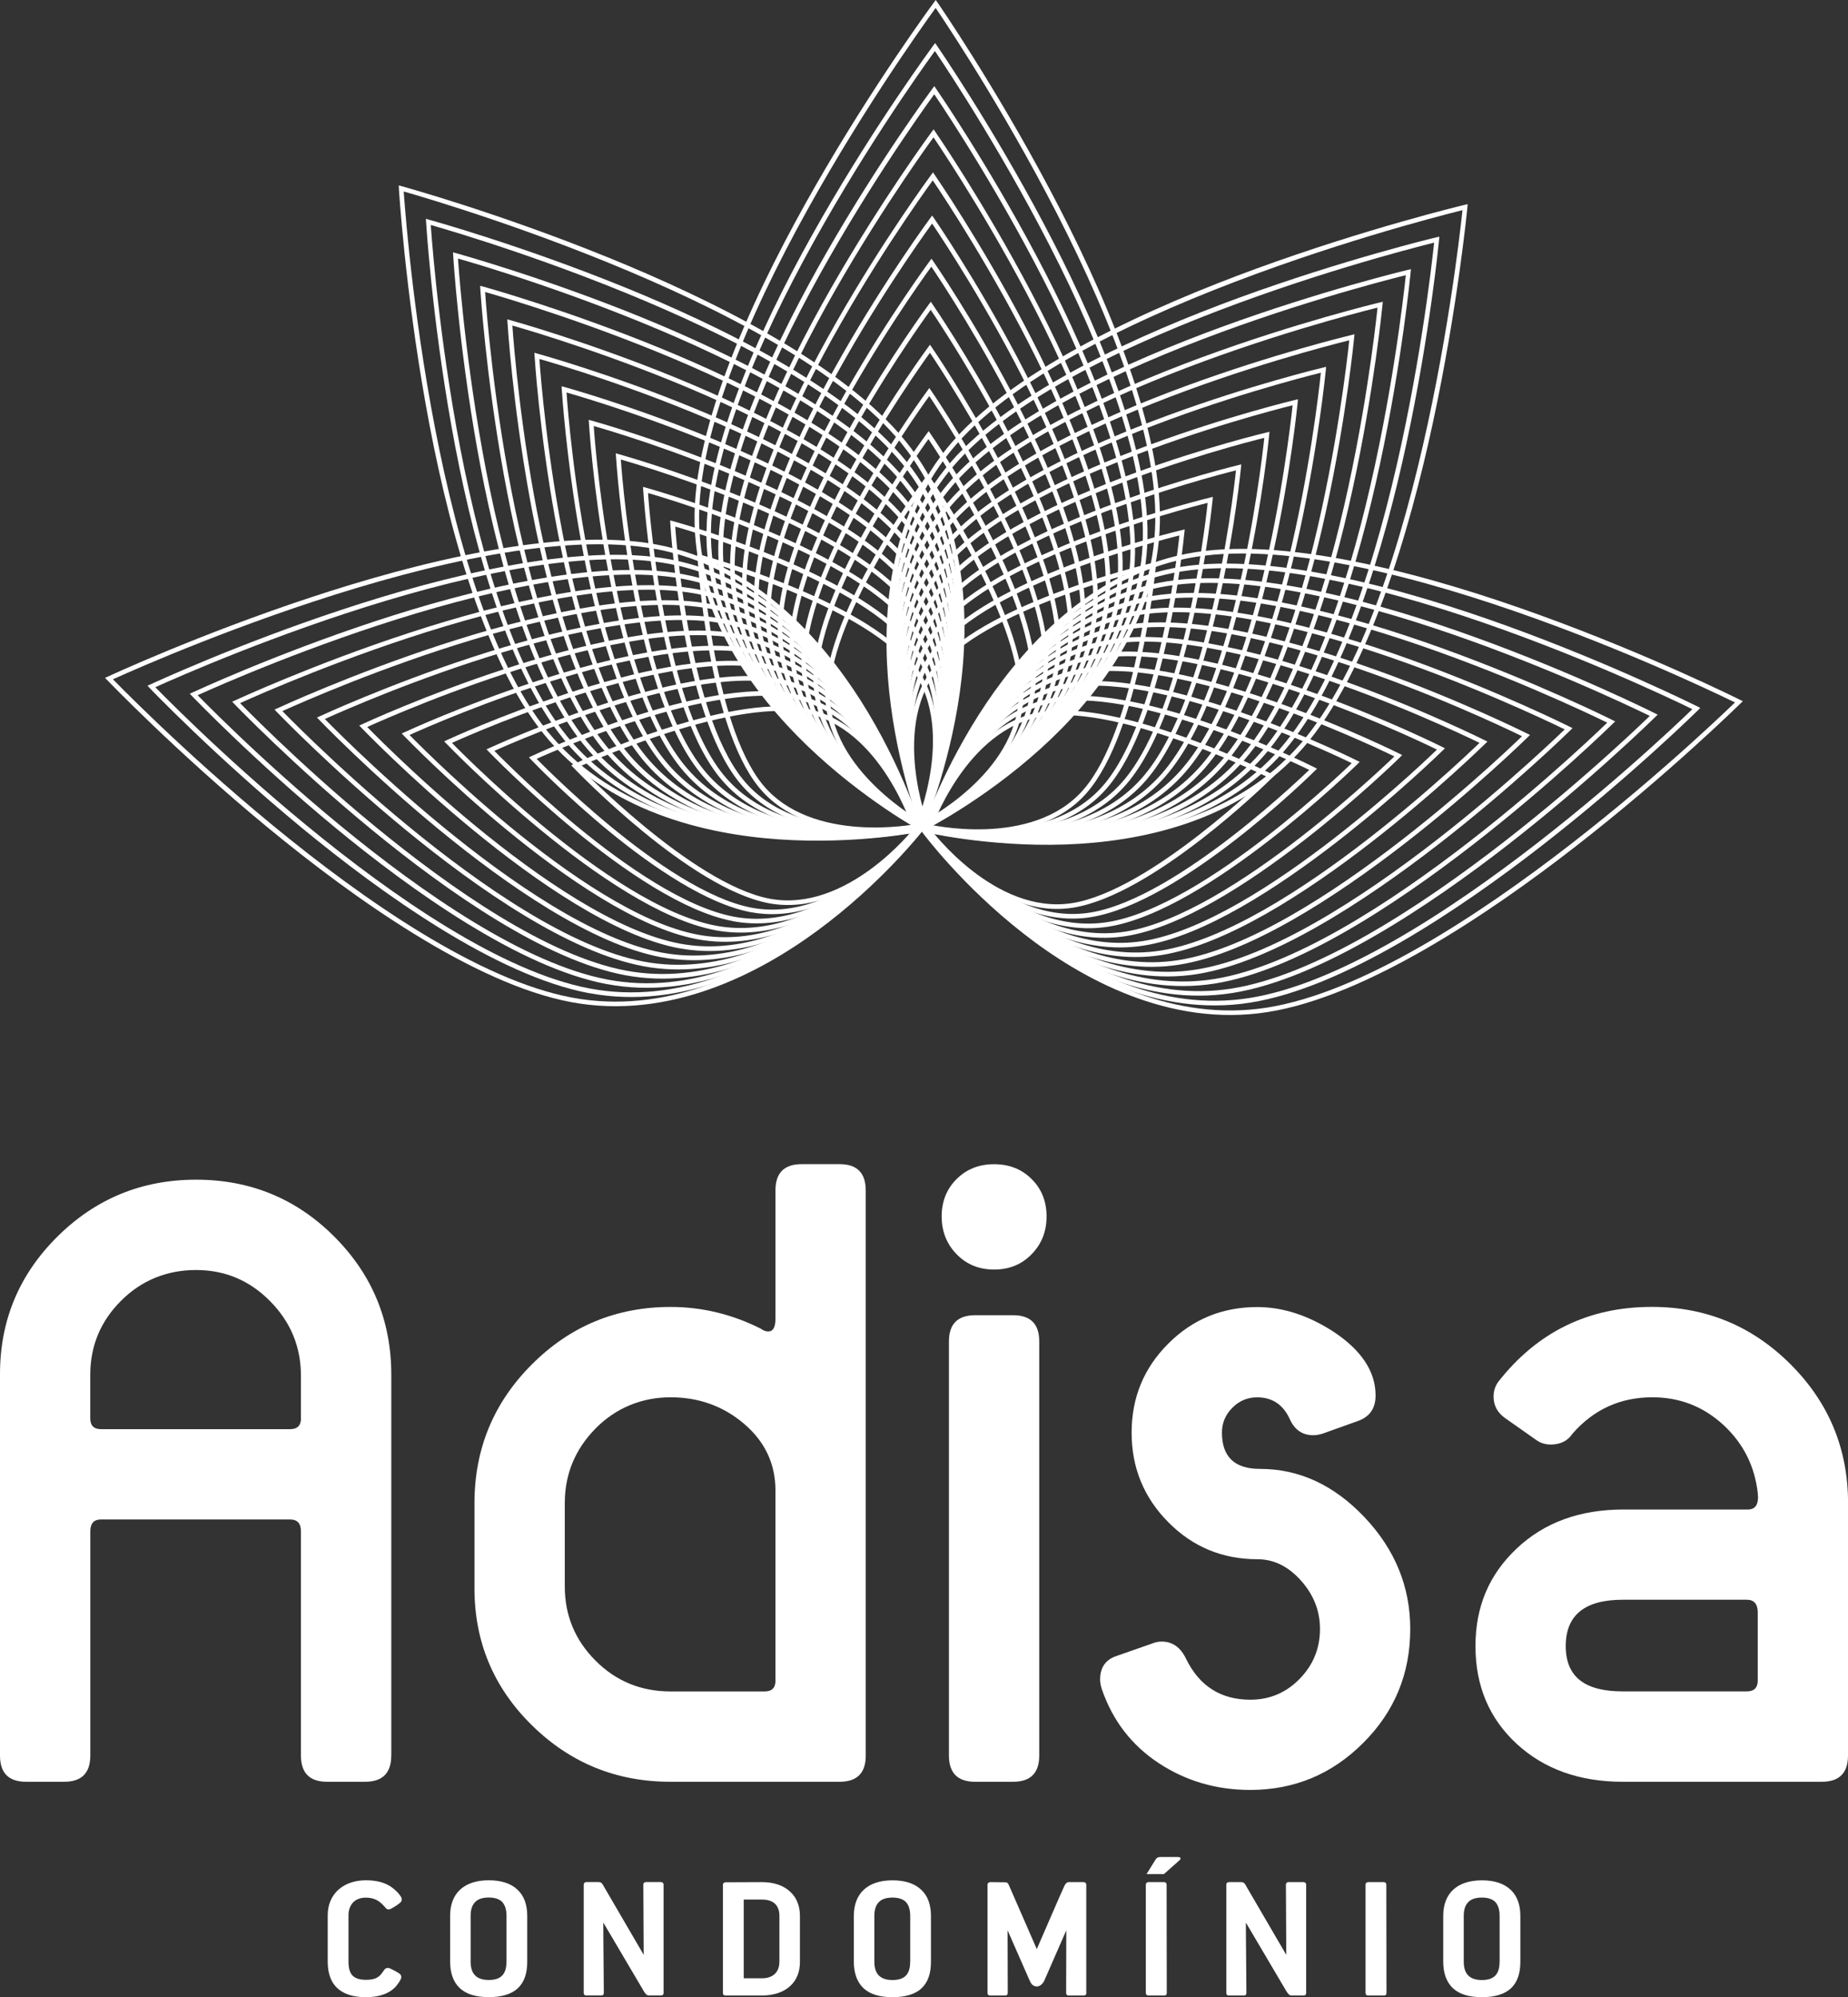 <svg xmlns="http://www.w3.org/2000/svg" id="Layer_2" viewBox="0 0 351.32 379.61"><rect x="0" y="0" width="351.32" height="379.61" fill="#333333" stroke="none"/><defs><style>.cls-1,.cls-2{fill:#fff;}.cls-2{fill-rule:evenodd;}</style></defs><g id="Layer_1-2"><g><path class="cls-1" d="M74.38,333.67c0,3.33-1.66,4.99-4.98,4.99h-7.21c-3.32,0-4.98-1.66-4.98-4.99v-42.63c0-1.49-.69-2.24-2.07-2.24H19.22c-1.38,0-2.05,.75-2.05,2.24v42.63c0,3.33-1.66,4.99-4.98,4.99H4.97c-3.32,0-4.97-1.66-4.97-4.99v-72.5c0-10.2,3.63-18.9,10.9-26.12,7.28-7.22,16.07-10.83,26.38-10.83s19.07,3.61,26.28,10.83c7.21,7.22,10.83,15.98,10.83,26.29v72.33Zm-17.17-64.09v-8.08c0-5.5-1.95-10.23-5.85-14.18-3.9-3.95-8.59-5.93-14.09-5.93s-10.38,1.95-14.26,5.85c-3.91,3.9-5.85,8.59-5.85,14.09v8.25c0,1.37,.68,2.06,2.05,2.06H55.15c1.37,0,2.07-.69,2.07-2.06Z"></path><path class="cls-1" d="M164.59,333.67c0,3.32-1.66,4.99-4.98,4.99h-32.13c-10.3,0-19.09-3.58-26.37-10.75-7.28-7.16-10.91-15.84-10.91-26.03v-16.16c0-10.32,3.63-19.11,10.91-26.39,7.27-7.28,16.07-10.92,26.38-10.92,5.95,0,11.69,1.38,17.18,4.15,.46,.35,.92,.51,1.38,.51,.91,0,1.37-.8,1.37-2.41v-24.41c0-3.31,1.66-4.98,4.97-4.98h7.22c3.32,0,4.97,1.66,4.97,4.98v107.42Zm-17.17-14.24v-36.13c0-5.05-1.98-9.27-5.93-12.65-3.96-3.38-8.62-5.07-14.01-5.07s-10.37,1.98-14.26,5.93c-3.89,3.96-5.85,8.69-5.85,14.19v15.83c0,5.51,1.96,10.22,5.85,14.11,3.89,3.9,8.65,5.85,14.26,5.85h17.89c1.37,0,2.06-.69,2.06-2.07Z"></path><path class="cls-1" d="M198.96,231.2c0,2.86-.94,5.25-2.84,7.19-1.88,1.94-4.26,2.91-7.13,2.91s-5.24-.97-7.13-2.91c-1.89-1.94-2.84-4.34-2.84-7.19s.95-5.22,2.84-7.1c1.89-1.88,4.26-2.82,7.13-2.82s5.25,.94,7.13,2.82c1.9,1.88,2.84,4.25,2.84,7.1m-1.39,102.47c0,3.33-1.66,4.99-4.97,4.99h-7.22c-3.31,0-4.98-1.66-4.98-4.99v-78.71c0-3.32,1.67-4.98,4.98-4.98h7.22c3.31,0,4.97,1.66,4.97,4.98v78.71Z"></path><path class="cls-1" d="M268.1,309.61c0,8.49-2.97,15.71-8.94,21.66-5.95,5.96-13.12,8.94-21.48,8.94-6.42,0-12.21-1.69-17.36-5.07-5.16-3.39-8.77-8.06-10.83-14.02-.23-.69-.35-1.32-.35-1.89,0-2.29,1.03-3.78,3.09-4.47l6.89-2.41c.57-.23,1.14-.34,1.72-.34,2.06,0,3.61,1.1,4.64,3.28,2.53,5.18,6.61,7.77,12.22,7.77,3.67,0,6.79-1.32,9.37-3.96,2.58-2.64,3.87-5.8,3.87-9.48,0-3.44-1.2-6.51-3.62-9.21-2.42-2.7-5.17-4.05-8.26-4.05-6.66,0-12.32-2.35-16.96-7.04-4.65-4.69-6.97-10.37-6.97-17.01s2.31-12.28,6.96-16.92c4.63-4.64,10.27-6.96,16.92-6.96,4.8,0,9.61,1.54,14.43,4.64,5.38,3.54,8.07,7.6,8.07,12.17,0,2.4-1.09,4.01-3.26,4.81l-6.7,2.4c-.68,.23-1.32,.34-1.89,.34-2.06,0-3.56-1.03-4.47-3.08-1.26-2.74-3.32-4.12-6.19-4.12-1.84,0-3.41,.66-4.72,1.98-1.32,1.32-1.98,2.9-1.98,4.73,0,4.59,2.41,6.89,7.23,6.89,7.46,0,14.08,3.07,19.89,9.2,5.79,6.13,8.68,13.2,8.68,21.23"></path><path class="cls-1" d="M351.32,333.67c0,3.32-1.66,4.99-4.99,4.99h-37.81c-8.25,0-14.98-2.41-20.2-7.22-5.21-4.82-7.82-11-7.82-18.56s2.62-13.65,7.86-18.58c5.23-4.93,11.99-7.39,20.27-7.39h23.64c1.5,0,2.12-1.03,1.9-3.1-.58-5.16-2.76-9.49-6.56-12.99-3.79-3.49-8.29-5.24-13.47-5.24-6.1,0-11.16,2.3-15.19,6.91-.92,1.38-2.3,2.07-4.14,2.07-1.04,0-1.96-.28-2.76-.86l-5.87-4.13c-1.5-1.04-2.24-2.42-2.24-4.13,0-1.04,.29-1.95,.86-2.76,7.44-9.52,17.18-14.28,29.22-14.28,10.32,0,19.11,3.64,26.39,10.92,7.28,7.28,10.92,16.07,10.92,26.39v47.96Zm-17.16-14.25v-12.94c0-1.61-.7-2.42-2.07-2.42h-23.59c-7.22,0-10.84,2.93-10.84,8.8s3.62,8.62,10.84,8.62h23.59c1.37,0,2.07-.69,2.07-2.07Z"></path><path class="cls-1" d="M240.89,191.51c-35.4,5.6-64.54-33.45-64.83-33.85l.03,.06,.03,.34c.16-.47,15.82-46.61,51.21-52.22,35.53-5.62,102.39,27.61,103.06,27.95l-.11-.71c-.54,.53-53.87,52.8-89.4,58.43m89.9-58.5c-.17-.09-17.07-8.52-38.19-16.16-19.5-7.06-46.68-14.84-65.42-11.88-18.79,2.98-31.9,17.2-39.6,28.59-8.31,12.32-12.24,24.1-12.29,24.22l-.07,.22,.12,.18c.08,.11,7.47,10.09,19.2,19.23,10.82,8.47,27.69,17.93,46.48,14.95,18.73-2.96,42.18-18.76,58.55-31.5,17.72-13.77,31.18-27.03,31.32-27.15l.44-.43-.54-.28Z"></path><path class="cls-1" d="M322.18,134.36h0c-.51,.49-51.01,50.01-84.65,55.33-33.53,5.32-61.12-31.67-61.4-32.04l.06,.4c.15-.44,14.97-44.14,48.49-49.45,33.65-5.33,96.98,26.15,97.62,26.47l-.12-.71Zm-97.64-26.63c-17.81,2.82-30.25,16.29-37.53,27.09-7.88,11.68-11.61,22.85-11.65,22.96l-.08,.21,.14,.19c.08,.09,7.07,9.56,18.18,18.22,10.27,8.02,26.25,16.99,44.07,14.17,17.74-2.81,39.95-17.79,55.46-29.85,16.79-13.05,29.54-25.6,29.68-25.73l.43-.44-.55-.28c-.16-.07-16.18-8.07-36.17-15.3-18.48-6.68-44.22-14.05-61.97-11.24Z"></path><path class="cls-1" d="M314.09,135.64h0c-.48,.47-48.16,47.22-79.93,52.25-31.64,5.01-57.7-29.9-57.96-30.25l.06,.4c.14-.42,14.13-41.67,45.77-46.68,31.77-5.03,91.57,24.69,92.17,24.99h.03l.02,.02-.16-.72Zm-92.2-25.15c-16.83,2.66-28.57,15.38-35.45,25.59-7.45,11.02-10.98,21.57-11.01,21.67l-.08,.22,.14,.17c.07,.09,6.69,9.03,17.17,17.22,9.7,7.58,24.8,16.05,41.62,13.38,16.77-2.65,37.76-16.8,52.4-28.18,15.85-12.33,27.9-24.18,28.02-24.3l.44-.43-.55-.27c-.15-.08-15.28-7.64-34.17-14.45-17.44-6.31-41.78-13.28-58.53-10.62Z"></path><path class="cls-1" d="M306,136.92h0c-.45,.44-45.31,44.43-75.21,49.17-29.75,4.72-54.27-28.13-54.51-28.46l.06,.4c.13-.39,13.29-39.19,43.05-43.91,29.89-4.74,86.15,23.23,86.73,23.51l-.13-.71Zm-86.74-23.68c-15.85,2.51-26.9,14.48-33.39,24.1-7,10.38-10.32,20.3-10.36,20.4l-.06,.22,.12,.18c.07,.09,6.29,8.5,16.17,16.2,9.13,7.13,23.35,15.12,39.2,12.6,30.16-4.77,75.23-48.96,75.68-49.4l.44-.42-.56-.28c-.56-.29-57.09-28.37-87.24-23.6Z"></path><path class="cls-1" d="M297.91,138.21h0c-.43,.41-42.48,41.64-70.49,46.07-27.88,4.42-50.84-26.35-51.08-26.67l.06,.4c.13-.37,12.47-36.73,40.33-41.15,28.02-4.43,80.75,21.78,81.28,22.04l-.1-.69Zm-81.31-22.21c-14.86,2.36-25.22,13.6-31.31,22.6-6.58,9.74-9.7,19.05-9.72,19.13l-.07,.22,.14,.18c.06,.08,5.89,7.98,15.15,15.21,8.56,6.69,21.9,14.16,36.76,11.81,28.27-4.48,70.54-45.9,70.97-46.33l.43-.42-.53-.27c-.54-.27-53.53-26.61-81.81-22.13Z"></path><path class="cls-1" d="M289.81,139.49h0c-.4,.4-39.63,38.85-65.77,43-25.99,4.11-47.41-24.59-47.63-24.87l.07,.4c.12-.34,11.62-34.26,37.62-38.37,26.13-4.14,75.33,20.31,75.82,20.56l-.11-.71Zm-75.85-20.72c-13.88,2.2-23.57,12.68-29.24,21.1-6.13,9.08-9.05,17.78-9.07,17.86l-.07,.22,.14,.19c.05,.07,5.51,7.43,14.14,14.18,8,6.26,20.45,13.23,34.34,11.03,26.39-4.18,65.83-42.83,66.23-43.23l.44-.43-.55-.27c-.49-.25-49.95-24.83-76.35-20.65Z"></path><path class="cls-1" d="M281.71,140.77h0c-.37,.36-36.79,36.06-61.03,39.9-24.11,3.82-43.99-22.81-44.18-23.07l.05,.39c.11-.31,10.78-31.79,34.91-35.6,24.24-3.85,69.91,18.86,70.37,19.08l-.11-.7Zm-70.4-19.25c-12.9,2.05-21.89,11.79-27.17,19.6-5.69,8.45-8.39,16.52-8.43,16.59l-.06,.21,.12,.18c.06,.06,5.12,6.91,13.16,13.17,7.42,5.8,18.99,12.29,31.9,10.25,24.52-3.89,61.14-39.78,61.5-40.14l.44-.43-.55-.27c-.46-.24-46.38-23.05-70.9-19.17Z"></path><path class="cls-1" d="M273.62,142.05h0c-.33,.33-33.94,33.27-56.3,36.81-22.24,3.53-40.57-21.04-40.76-21.29l.06,.4c.1-.29,9.95-29.31,32.19-32.84,22.36-3.55,64.5,17.4,64.93,17.62l-.12-.71Zm-64.95-17.79c-11.91,1.9-20.21,10.9-25.09,18.12-5.25,7.79-7.74,15.25-7.77,15.32l-.08,.21,.14,.18c.04,.07,4.72,6.38,12.13,12.17,6.87,5.36,17.54,11.35,29.47,9.46,22.63-3.59,56.44-36.73,56.78-37.06l.44-.43-.54-.28c-.43-.22-42.83-21.28-65.47-17.7Z"></path><path class="cls-1" d="M265.53,143.34h0c-.32,.3-31.11,30.48-51.59,33.73-20.37,3.21-37.15-19.27-37.31-19.5l.06,.4c.1-.27,9.11-26.84,29.46-30.07,20.49-3.24,59.09,15.95,59.49,16.14l-.11-.69Zm-59.51-16.31c-20.89,3.31-30.06,30.39-30.16,30.66l-.07,.21,.13,.19c.17,.23,17.27,23.13,38.15,19.83,20.77-3.28,51.76-33.66,52.07-33.97l.42-.44-.54-.27c-.38-.19-39.24-19.51-60.01-16.22Z"></path><path class="cls-1" d="M257.43,144.62h0c-.28,.28-28.26,27.7-46.86,30.64-18.48,2.93-33.71-17.49-33.87-17.69l.06,.39c.07-.25,8.26-24.36,26.74-27.3,18.6-2.94,53.68,14.49,54.03,14.66l-.11-.7Zm-54.06-14.82c-19,3.01-27.36,27.63-27.44,27.88l-.07,.22,.13,.18c.16,.21,15.71,21.05,34.72,18.05,18.88-2.99,47.05-30.61,47.34-30.88l.43-.44-.54-.27c-.36-.18-35.69-17.74-54.56-14.74Z"></path><path class="cls-1" d="M249.33,145.91h0c-.25,.24-25.4,24.91-42.12,27.55-16.6,2.62-30.29-15.72-30.43-15.91l.06,.39c.07-.2,7.44-21.9,24.02-24.52,16.72-2.64,48.28,13.03,48.59,13.18h.02l.03,.02-.17-.71Zm-48.61-13.35c-17.11,2.71-24.64,24.89-24.71,25.12l-.08,.22,.14,.18c.14,.19,14.15,18.96,31.27,16.25,17-2.69,41.57-26.77,42.6-27.8l.44-.43-.55-.28c-1.3-.65-32.11-15.95-49.11-13.26Z"></path><path class="cls-1" d="M203.83,171.65c-14.7,2.33-26.86-13.95-26.98-14.11l.06,.4c.07-.2,6.6-19.43,21.31-21.77,14.83-2.35,42.85,11.57,43.13,11.72l-.12-.71c-.21,.23-22.54,22.12-37.39,24.47m37.91-24.55c-1.15-.58-28.54-14.18-43.66-11.8-15.24,2.42-21.94,22.15-22,22.36l-.07,.21,.14,.19c.12,.17,12.59,16.88,27.83,14.46,15.12-2.39,36.96-23.8,37.88-24.71l.44-.43-.55-.27Z"></path><path class="cls-1" d="M124.72,104.36c35.24,6.62,49.57,53.18,49.7,53.66l.08-.4c-.3,.4-30.54,38.6-65.77,31.99-35.35-6.64-87.17-60.4-87.69-60.94l-.13,.7c.68-.31,68.47-31.63,103.81-25m-104.32,24.91c.13,.14,13.23,13.77,30.54,28.04,16.01,13.19,38.99,29.65,57.62,33.15,18.71,3.51,35.83-5.47,46.9-13.63,11.97-8.81,19.64-18.58,19.73-18.68l.14-.18-.07-.21c-.03-.12-3.64-12.02-11.6-24.56-7.37-11.61-20.08-26.2-38.78-29.7-18.64-3.51-46.03,3.51-65.72,10.01-21.31,7.03-38.45,14.98-38.63,15.07l-.56,.25,.42,.45Z"></path><path class="cls-1" d="M28.96,130.88h0c.65-.3,64.85-29.98,98.33-23.7,33.36,6.27,46.93,50.37,47.07,50.82l.07-.4c-.28,.37-28.93,36.55-62.28,30.29-33.49-6.29-82.56-57.21-83.06-57.72l-.13,.71Zm83.03,57.88c17.72,3.33,33.96-5.18,44.44-12.91,11.35-8.36,18.62-17.61,18.7-17.7l.13-.19-.06-.21c-.03-.12-3.45-11.38-11-23.27-6.98-11-19.02-24.82-36.75-28.15-17.65-3.31-43.61,3.33-62.27,9.49-20.19,6.65-36.43,14.19-36.59,14.27l-.55,.25,.42,.44c.12,.14,12.53,13.05,28.93,26.58,15.16,12.49,36.94,28.09,54.59,31.41Z"></path><path class="cls-1" d="M37.01,132.4h0c.61-.29,61.24-28.3,92.85-22.37,31.49,5.92,44.3,47.55,44.42,47.97l.08-.4c-.27,.36-27.31,34.51-58.79,28.6-31.61-5.94-77.96-54.02-78.42-54.5l-.14,.71Zm78.4,54.65c16.74,3.14,32.08-4.89,41.98-12.19,10.72-7.89,17.58-16.63,17.66-16.73l.13-.17-.06-.22c-.04-.1-3.26-10.74-10.39-21.98-6.59-10.4-17.97-23.45-34.72-26.59-16.68-3.14-41.19,3.13-58.82,8.95-19.07,6.29-34.41,13.41-34.56,13.48l-.55,.26,.42,.44c.13,.13,11.84,12.32,27.33,25.09,14.32,11.81,34.89,26.54,51.58,29.67Z"></path><path class="cls-1" d="M45.07,133.9h0c.58-.26,57.62-26.62,87.35-21.04,29.62,5.56,41.67,44.72,41.79,45.12l.08-.4c-.25,.33-25.69,32.46-55.3,26.9-29.74-5.58-73.35-50.82-73.78-51.29l.04,.07-.18,.64Zm73.75,51.45c15.78,2.96,30.21-4.62,39.55-11.48,10.08-7.42,16.55-15.66,16.61-15.75l.14-.17-.07-.21c-.03-.1-3.08-10.11-9.77-20.7-6.22-9.79-16.92-22.07-32.69-25.03-30.02-5.64-87.31,20.84-87.88,21.11l-.57,.25,.43,.45c.43,.46,44.24,45.9,74.25,51.53Z"></path><path class="cls-1" d="M53.13,135.41h0c.53-.25,53.99-24.95,81.86-19.71,27.75,5.2,39.04,41.9,39.15,42.27l.07-.39c-.24,.3-24.07,30.4-51.82,25.19-27.87-5.22-68.73-47.63-69.14-48.05l.05,.06-.17,.64Zm69.12,48.23c14.79,2.78,28.33-4.32,37.08-10.77,9.45-6.96,15.52-14.68,15.58-14.76l.13-.18-.06-.23c-.03-.08-2.88-9.48-9.17-19.39-5.83-9.18-15.88-20.71-30.66-23.49-28.15-5.28-81.86,19.54-82.4,19.8l-.56,.24,.43,.46c.41,.43,41.47,43.03,69.62,48.31Z"></path><path class="cls-1" d="M61.18,136.92h0c.5-.23,50.38-23.28,76.38-18.4,25.87,4.85,36.41,39.08,36.52,39.43l.07-.4c-.22,.28-22.45,28.35-48.32,23.51-25.98-4.88-64.12-44.44-64.51-44.84l-.13,.69Zm64.48,45.01c13.81,2.59,26.46-4.03,34.63-10.06,8.83-6.49,14.49-13.71,14.54-13.78l.14-.17-.06-.21c-.04-.09-2.7-8.87-8.56-18.13-5.44-8.57-14.81-19.32-28.63-21.92-26.27-4.93-76.4,18.23-76.91,18.47l-.55,.26,.43,.44c.38,.4,38.71,40.17,64.98,45.1Z"></path><path class="cls-1" d="M69.24,138.44h0c.46-.22,46.76-21.61,70.89-17.09,24,4.5,33.77,36.26,33.87,36.59l.07-.4c-.21,.27-20.84,26.31-44.83,21.81-24.12-4.52-59.52-41.25-59.87-41.62l-.13,.7Zm59.84,41.78c12.84,2.41,24.58-3.74,32.17-9.34,8.19-6.03,13.46-12.73,13.5-12.8l.15-.18-.07-.21c-.03-.08-2.51-8.23-7.95-16.83-5.06-7.96-13.78-17.96-26.61-20.37-24.41-4.57-70.96,16.94-71.42,17.16l-.55,.25,.42,.45c.37,.37,35.95,37.3,60.35,41.88Z"></path><path class="cls-1" d="M77.3,139.95h0c.43-.21,43.15-19.93,65.4-15.76,22.13,4.15,31.14,33.45,31.24,33.73l.06-.39c-.19,.24-19.21,24.27-41.34,20.12-22.25-4.17-54.91-38.06-55.24-38.4l-.13,.7Zm55.22,38.56c11.84,2.23,22.7-3.46,29.71-8.62,7.57-5.58,12.42-11.76,12.47-11.82l.14-.17-.06-.21c-.02-.07-2.3-7.6-7.34-15.54-4.67-7.35-12.73-16.59-24.58-18.82-22.51-4.22-65.5,15.63-65.93,15.83l-.56,.25,.43,.45c.33,.34,33.18,34.43,55.72,38.65Z"></path><path class="cls-1" d="M85.35,141.46h0c.4-.18,39.54-18.27,59.92-14.44,20.26,3.79,28.51,30.62,28.59,30.89l.07-.4c-.17,.22-17.6,22.23-37.85,18.43-20.38-3.83-50.3-34.87-50.6-35.18l-.02-.03-.03-.02-.08,.75Zm50.58,35.34c20.77,3.9,38.52-18.52,38.7-18.76l.14-.18-.06-.22c-.09-.27-8.49-27.61-29.27-31.5-20.66-3.88-60.05,14.33-60.45,14.51l-.55,.26,.43,.44c.3,.32,30.42,31.56,51.07,35.44Z"></path><path class="cls-1" d="M93.41,142.98h0c.36-.17,35.91-16.6,54.43-13.13,18.39,3.45,25.88,27.81,25.95,28.05v.03l.03,.03,.05-.45c-.15,.2-15.97,20.18-34.36,16.72-18.51-3.48-45.69-31.67-45.96-31.95l-.14,.7Zm45.94,32.11c18.91,3.55,35.04-16.84,35.21-17.06l.14-.17-.07-.21c-.07-.26-7.72-25.11-26.63-28.66-18.79-3.53-54.59,13.02-54.95,13.18l-.56,.25,.43,.45c.28,.28,27.65,28.69,46.44,32.21Z"></path><path class="cls-1" d="M101.46,144.48h0c.33-.15,32.31-14.93,48.94-11.8,16.52,3.09,23.25,24.98,23.32,25.2l.08-.39c-.15,.18-14.37,18.13-30.88,15.04-16.64-3.12-41.08-28.48-41.33-28.74l-.14,.7Zm41.31,28.9c17.04,3.19,31.58-15.17,31.71-15.36l.14-.18-.06-.21c-.08-.23-6.96-22.62-24-25.81-16.91-3.18-48.15,11.25-49.46,11.87l-.54,.26,.41,.44c1,1.05,24.89,25.82,41.8,29Z"></path><path class="cls-1" d="M152.97,135.51c14.65,2.76,20.62,22.17,20.67,22.37l.08-.4c-.13,.16-12.73,16.08-27.38,13.34-14.77-2.77-36.47-25.29-36.69-25.52l-.13,.7c.28-.14,28.68-13.26,43.45-10.49m-43.95,10.4c.89,.93,22.12,22.95,37.16,25.77,15.18,2.85,28.11-13.49,28.23-13.66l.14-.18-.07-.21c-.06-.21-6.19-20.13-21.36-22.98-15.04-2.82-42.8,10.01-43.98,10.56l-.55,.26,.42,.44Z"></path><path class="cls-1" d="M247.1,141.53c-23.52,27.03-70.95,15.82-71.42,15.71l.3,.26c-.17-.46-17.82-45.88,5.71-72.91,23.61-27.14,96.22-44.62,96.94-44.79l-.54-.47c-.07,.74-7.36,75.06-30.98,102.2m31.32-102.59c-.18,.04-18.56,4.44-39.65,12.14-19.47,7.12-45.31,18.62-57.76,32.93-12.49,14.36-13.41,33.67-11.99,47.35,1.54,14.78,6.08,26.35,6.14,26.46l.08,.21,.21,.05c.13,.03,12.21,2.93,27.07,2.43,13.74-.48,32.75-4.06,45.24-18.41,12.45-14.31,20.27-41.48,24.63-61.74,4.73-21.95,6.55-40.76,6.56-40.96l.05-.6-.59,.14Z"></path><path class="cls-1" d="M272.7,45.51h0c-.07,.71-6.97,71.1-29.34,96.79-22.28,25.6-67.18,14.99-67.64,14.87l.31,.27c-.19-.43-16.89-43.45,5.39-69.04,22.37-25.7,91.13-42.26,91.83-42.43l-.55-.47Zm-91.93,42.31c-11.84,13.59-12.72,31.91-11.36,44.87,1.46,14.02,5.75,24.96,5.81,25.07l.08,.21,.21,.05c.11,.04,11.56,2.79,25.64,2.29,13.02-.45,31.04-3.84,42.87-17.44,11.8-13.55,19.21-39.29,23.34-58.51,4.48-20.78,6.2-38.6,6.22-38.78l.06-.6-.59,.13c-.17,.04-17.59,4.21-37.56,11.5-18.46,6.76-42.92,17.64-54.72,31.2Z"></path><path class="cls-1" d="M267.32,51.69h0c-.06,.67-6.59,67.14-27.7,91.4-21.04,24.17-63.43,14.14-63.86,14.03l.3,.27c-.16-.41-15.93-41.02,5.1-65.18,21.11-24.26,86.04-39.91,86.69-40.05l-.54-.47Zm-86.82,39.95c-11.2,12.86-12.02,30.14-10.74,42.39,1.37,13.22,5.44,23.58,5.48,23.69l.08,.21,.23,.05c.1,.02,10.91,2.62,24.21,2.17,12.3-.43,29.32-3.64,40.5-16.49,11.15-12.8,18.14-37.12,22.04-55.26,4.23-19.63,5.86-36.46,5.87-36.63l.06-.61-.59,.14c-.18,.04-16.61,3.97-35.47,10.87-17.43,6.37-40.54,16.66-51.68,29.46Z"></path><path class="cls-1" d="M261.94,57.87h0c-.05,.62-6.2,63.16-26.06,85.99-19.79,22.73-59.66,13.3-60.06,13.2l.29,.26c-.15-.38-14.98-38.58,4.79-61.31,19.87-22.83,80.96-37.54,81.57-37.69l-.54-.46Zm-81.7,37.57c-10.53,12.11-11.31,28.38-10.1,39.91,1.29,12.46,5.12,22.2,5.16,22.31l.1,.21,.22,.05c.09,.03,10.28,2.47,22.79,2.05,11.59-.41,27.6-3.42,38.14-15.52,20.04-23.04,26.21-85.86,26.27-86.48l.06-.61-.6,.14c-.62,.14-61.98,14.91-82.04,37.95Z"></path><path class="cls-1" d="M256.57,64.06h0c-.06,.59-5.81,59.2-24.43,80.59-18.53,21.3-55.89,12.47-56.27,12.37l.3,.26c-.15-.35-14.05-36.15,4.48-57.44,18.62-21.39,75.88-35.18,76.45-35.3l-.53-.47Zm-76.59,35.2c-9.88,11.35-10.61,26.62-9.47,37.43,1.21,11.68,4.8,20.82,4.84,20.91l.1,.21,.21,.05c.1,.02,9.65,2.31,21.38,1.91,10.86-.37,25.88-3.21,35.78-14.56,18.79-21.6,24.57-80.49,24.62-81.08l.06-.6-.59,.15c-.58,.13-58.1,13.99-76.91,35.58Z"></path><path class="cls-1" d="M251.17,70.24h0c-.04,.55-5.42,55.23-22.78,75.18-17.27,19.86-52.13,11.62-52.48,11.53l.3,.26c-.13-.33-13.09-33.72,4.18-53.57,17.36-19.96,70.79-32.82,71.32-32.95l-.54-.46Zm-71.45,32.83c-9.22,10.61-9.91,24.87-8.85,34.96,1.13,10.91,4.48,19.43,4.52,19.52l.08,.21,.22,.06c.09,.02,9,2.16,19.96,1.78,10.14-.35,24.17-2.99,33.39-13.59,17.56-20.17,22.95-75.13,23.01-75.68l.05-.61-.59,.15c-.54,.12-54.23,13.05-71.79,33.21Z"></path><path class="cls-1" d="M245.8,76.42h0c-.05,.51-5.03,51.27-21.15,69.78-16.02,18.42-48.37,10.78-48.69,10.7l.3,.26c-.12-.31-12.15-31.28,3.88-49.7,16.11-18.51,65.7-30.46,66.2-30.58l-.54-.47Zm-66.33,30.47c-8.57,9.84-9.21,23.08-8.22,32.47,1.05,10.12,4.17,18.05,4.2,18.12l.09,.21,.22,.05c.08,.02,8.36,2.01,18.54,1.66,9.42-.32,22.46-2.78,31.03-12.63,16.3-18.73,21.31-69.77,21.37-70.28l.05-.6-.6,.14c-.5,.12-50.36,12.13-66.66,30.86Z"></path><path class="cls-1" d="M240.42,82.6h0c-.05,.47-4.64,47.31-19.5,64.39-14.78,16.98-44.61,9.93-44.91,9.85l.3,.26c-.12-.28-11.21-28.85,3.58-45.83,14.87-17.08,60.61-28.1,61.07-28.2l-.53-.47Zm-61.19,28.1c-7.92,9.11-8.5,21.34-7.61,30,.98,9.35,3.85,16.66,3.88,16.74l.08,.21,.22,.05c.07,.02,7.71,1.85,17.1,1.53,8.7-.3,20.75-2.57,28.67-11.68,15.05-17.28,19.67-64.4,19.71-64.88l.06-.6-.6,.14c-.46,.1-46.49,11.19-61.53,28.47Z"></path><path class="cls-1" d="M235.04,88.78h0c-.05,.43-4.25,43.34-17.86,58.99-13.54,15.56-40.85,9.09-41.12,9.02l.3,.26c-.11-.26-10.27-26.42,3.27-41.96,13.62-15.65,55.53-25.73,55.95-25.84l-.53-.47Zm-56.08,25.73c-13.88,15.95-3.52,42.6-3.41,42.88l.08,.21,.22,.05c.28,.07,28.1,6.64,41.99-9.31,13.79-15.85,18.04-59.04,18.08-59.47l.06-.6-.6,.14c-.42,.11-42.62,10.27-56.41,26.11Z"></path><path class="cls-1" d="M229.65,94.97h0c-.04,.4-3.86,39.37-16.22,53.58-12.29,14.12-37.08,8.26-37.33,8.19l.3,.26c-.09-.23-9.32-23.99,2.95-38.1,12.38-14.21,50.45-23.38,50.83-23.47l-.53-.47Zm-50.95,23.36c-12.63,14.5-3.21,38.75-3.12,39l.09,.21,.22,.05c.25,.06,25.56,6.04,38.19-8.47,12.55-14.42,16.4-53.68,16.44-54.07l.05-.61-.58,.15c-.39,.09-38.75,9.33-51.29,23.74Z"></path><path class="cls-1" d="M224.28,101.15h0c-.03,.35-3.48,35.41-14.59,48.19-11.03,12.67-33.32,7.41-33.54,7.35l.31,.26c-.1-.21-8.38-21.56,2.65-34.23,11.12-12.78,45.37-21.02,45.7-21.1l-.53-.47Zm-45.84,20.99c-11.37,13.08-2.89,34.92-2.8,35.13l.08,.22,.23,.05c.22,.04,23.02,5.44,34.4-7.64,11.31-12.98,14.66-47.22,14.81-48.67l.06-.61-.59,.15c-1.42,.33-34.87,8.39-46.17,21.37Z"></path><path class="cls-1" d="M205.95,150.11c-9.79,11.24-29.55,6.57-29.76,6.51l.31,.27c-.08-.19-7.43-19.14,2.35-30.36,9.87-11.34,40.27-18.66,40.58-18.73l-.54-.47c-.03,.31-3.07,31.44-12.94,42.78m13.28-43.16c-1.26,.29-30.98,7.46-41.04,19-10.13,11.64-2.58,31.07-2.5,31.27l.09,.21,.21,.06c.2,.05,20.48,4.84,30.61-6.79,10.06-11.55,13.04-41.99,13.17-43.27l.06-.61-.59,.14Z"></path><path class="cls-1" d="M171.47,84.4c22.57,27.84,3.33,72.61,3.14,73.07l.32-.25c-.48,.09-48.27,9.63-70.84-18.21-22.65-27.95-27.33-102.47-27.38-103.23l-.55,.45c.72,.2,72.67,20.22,95.32,48.17M75.83,35.83c.01,.19,1.17,19.06,5.12,41.14,3.65,20.42,10.51,47.86,22.45,62.58,11.98,14.78,30.85,19.02,44.57,19.98,14.82,1.04,27.01-1.44,27.12-1.47l.23-.04,.09-.2c.05-.12,4.99-11.51,7.06-26.23,1.91-13.63,1.67-32.96-10.32-47.74-11.94-14.74-37.36-27.12-56.57-34.93-20.78-8.44-39.01-13.48-39.19-13.52l-.59-.16,.04,.6Z"></path><path class="cls-1" d="M81.32,42.6h0c.68,.19,68.82,19.15,90.26,45.61,21.38,26.38,3.16,68.76,2.98,69.2l.3-.25c-.45,.09-45.71,9.12-67.08-17.24-21.45-26.46-25.88-97.05-25.93-97.76l-.54,.45Zm25.79,97.86c11.36,14.02,29.24,18.03,42.23,18.95,14.06,.98,25.59-1.37,25.71-1.39l.22-.05,.09-.21c.04-.1,4.73-10.9,6.69-24.86,1.81-12.9,1.58-31.23-9.78-45.24-11.31-13.96-35.39-25.69-53.6-33.09-19.69-7.99-36.95-12.77-37.12-12.81l-.59-.17,.05,.62c0,.18,1.1,18.04,4.85,38.97,3.46,19.34,9.96,45.32,21.27,59.28Z"></path><path class="cls-1" d="M86.47,48.97h0c.65,.18,65,18.08,85.24,43.06,20.17,24.89,2.98,64.92,2.8,65.32l.31-.26c-.42,.09-43.14,8.61-63.31-16.26-20.26-24.99-24.44-91.63-24.49-92.3l-.56,.45Zm24.36,92.41c10.72,13.23,27.61,17.03,39.9,17.89,13.27,.92,24.16-1.29,24.28-1.31l.22-.05,.08-.21c.06-.1,4.47-10.3,6.32-23.47,1.7-12.19,1.49-29.51-9.24-42.74-10.68-13.19-33.43-24.27-50.62-31.26-18.6-7.56-34.9-12.06-35.06-12.11l-.59-.16,.04,.61c0,.18,1.04,17.06,4.58,36.82,3.28,18.26,9.41,42.8,20.1,56Z"></path><path class="cls-1" d="M91.63,55.33h0c.61,.17,61.16,17.01,80.2,40.51,18.98,23.42,2.8,61.07,2.64,61.44l.31-.25c-.41,.08-40.59,8.1-59.57-15.3-19.05-23.52-22.99-86.22-23.03-86.86l-.56,.45Zm22.91,86.95c10.11,12.47,26,16.04,37.57,16.85,12.5,.87,22.76-1.22,22.86-1.25l.21-.04,.11-.2c.03-.1,4.2-9.7,5.94-22.1,1.61-11.48,1.4-27.78-8.71-40.25-19.22-23.71-80.03-40.65-80.64-40.81l-.6-.16,.03,.61c.05,.64,4,63.62,23.22,87.35Z"></path><path class="cls-1" d="M96.8,61.7h0c.57,.16,57.31,15.95,75.16,37.97,17.77,21.92,2.63,57.21,2.47,57.57l.31-.26c-.37,.09-38.03,7.59-55.8-14.33-17.85-22.04-21.54-80.81-21.58-81.4l-.55,.44Zm21.45,81.5c9.48,11.69,24.4,15.05,35.23,15.81,11.72,.82,21.34-1.14,21.43-1.17l.22-.05,.08-.21c.05-.08,3.96-9.08,5.59-20.71,1.51-10.77,1.3-26.06-8.17-37.74-18.03-22.25-75.03-38.11-75.6-38.27l-.59-.16,.04,.61c.03,.59,3.74,59.66,21.77,81.89Z"></path><path class="cls-1" d="M101.95,68.06h0c.54,.15,53.47,14.88,70.13,35.43,16.58,20.44,2.45,53.36,2.3,53.69l.31-.26c-.36,.07-35.47,7.08-52.05-13.36-16.66-20.55-20.1-75.4-20.14-75.94l-.56,.44Zm20,76.04c8.86,10.92,22.78,14.06,32.9,14.76,10.94,.77,19.92-1.06,20.01-1.08l.21-.05,.1-.21c.04-.08,3.69-8.49,5.21-19.35,1.41-10.05,1.22-24.32-7.62-35.23-16.83-20.77-70.04-35.58-70.57-35.72l-.6-.17,.04,.6c.03,.56,3.5,55.69,20.32,76.44Z"></path><path class="cls-1" d="M107.11,74.43h0c.49,.14,49.64,13.8,65.09,32.87,15.38,18.97,2.26,49.51,2.13,49.82l.31-.25c-.33,.07-32.92,6.57-48.29-12.4-15.46-19.07-18.66-69.97-18.69-70.49l-.55,.45Zm18.56,70.58c8.22,10.15,21.15,13.06,30.58,13.72,10.15,.71,18.49-1,18.57-1.01l.21-.05,.11-.21c.03-.08,3.42-7.89,4.84-17.97,1.3-9.34,1.13-22.6-7.09-32.74-15.63-19.29-65.03-33.03-65.54-33.18l-.59-.15,.04,.6c.03,.52,3.25,51.69,18.88,70.98Z"></path><path class="cls-1" d="M112.28,80.8h0c.45,.13,45.79,12.74,60.05,30.33,14.17,17.49,2.08,45.65,1.96,45.93l.02-.05,.29-.2c-.31,.06-30.37,6.05-44.53-11.43-14.26-17.59-17.21-64.55-17.24-65.02l-.56,.45Zm17.11,65.12c7.59,9.38,19.54,12.07,28.22,12.68,9.38,.65,17.09-.92,17.16-.94l.23-.04,.09-.21c.03-.07,3.16-7.28,4.46-16.59,1.2-8.63,1.05-20.88-6.54-30.24-14.44-17.81-60.05-30.5-60.49-30.62l-.59-.16,.03,.6c.03,.48,3,47.72,17.43,65.52Z"></path><path class="cls-1" d="M117.43,87.17h0c.43,.12,41.96,11.68,55.02,27.79,12.96,16.01,1.9,41.79,1.78,42.06l.32-.26c-.29,.06-27.81,5.55-40.78-10.46-13.05-16.11-15.76-59.14-15.79-59.58l-.56,.45Zm15.66,59.68c13.31,16.42,41.36,10.83,41.63,10.76l.22-.04,.1-.2c.11-.27,11.4-26.54-1.92-42.96-13.23-16.33-55.04-27.96-55.46-28.08l-.6-.17,.05,.62c.02,.44,2.74,43.74,15.98,60.07Z"></path><path class="cls-1" d="M122.6,93.54h0c.38,.11,38.12,10.6,49.97,25.24,11.79,14.53,1.73,37.94,1.62,38.17l.31-.25c-.25,.05-25.23,5.04-37.01-9.49-11.85-14.63-14.32-53.72-14.34-54.11l-.56,.45Zm14.21,54.22c12.11,14.95,37.62,9.85,37.87,9.8l.23-.04,.08-.21c.11-.24,10.37-24.14-1.75-39.08-12.03-14.84-50.03-25.42-50.41-25.53l-.59-.16,.04,.61c.03,.4,2.5,39.76,14.53,54.62Z"></path><path class="cls-1" d="M127.76,99.91h0c.33,.09,34.28,9.54,44.94,22.68,10.57,13.06,1.54,34.1,1.45,34.31l.32-.26c-.22,.05-22.69,4.53-33.25-8.52-10.67-13.15-12.87-48.31-12.9-48.66l-.55,.45Zm12.76,48.77c10.91,13.46,33.89,8.88,34.13,8.83l.21-.04,.09-.21c.1-.21,9.34-21.74-1.57-35.2-10.84-13.38-43.98-22.6-45.4-22.99l-.58-.15,.03,.59c.1,1.46,2.25,35.8,13.09,49.17Z"></path><path class="cls-1" d="M172.81,126.41c9.38,11.57,1.38,30.24,1.29,30.43l.31-.25c-.19,.04-20.13,4.01-29.5-7.56-9.45-11.68-11.42-42.89-11.44-43.2l-.55,.45c.31,.08,30.44,8.46,39.89,20.14m-40.21-20.54c.07,1.3,2.01,31.83,11.63,43.71,9.72,11.99,30.15,7.91,30.37,7.87l.22-.05,.08-.2c.09-.2,8.31-19.34-1.4-31.33-9.64-11.89-39.1-20.1-40.35-20.44l-.59-.16,.04,.61Z"></path><path class="cls-1" d="M219.63,99.13c-.59,35.84-44.09,57.81-44.54,58.02h.41c-.44-.22-43.18-23.62-42.59-59.45C133.5,61.74,177.79,1.61,178.24,1.01h-.71c.43,.61,42.69,62.16,42.1,98.12M177.53,.49c-.12,.15-11.35,15.35-22.5,34.82-10.32,17.99-22.68,43.42-22.99,62.38-.32,19.02,11.42,34.4,21.31,43.94,10.7,10.33,21.62,16.24,21.74,16.3l.19,.11,.21-.1c.11-.06,11.22-5.61,22.26-15.57,10.22-9.21,22.44-24.2,22.76-43.21,.32-18.97-11.2-44.79-20.92-63.11C189.08,16.21,178.36,.66,178.24,.5l-.35-.5-.37,.49Z"></path><path class="cls-1" d="M177.39,9.19h0c.4,.59,40.45,58.89,39.88,92.95-.56,33.93-41.76,54.73-42.18,54.94h.41c-.42-.21-40.9-22.36-40.34-56.3,.58-34.07,42.51-91.01,42.93-91.58h-.71Zm-43.09,91.57c-.3,18.03,10.82,32.59,20.19,41.64,10.15,9.78,20.5,15.39,20.6,15.45l.2,.11,.2-.1c.11-.05,10.64-5.32,21.1-14.76,9.67-8.73,21.27-22.92,21.56-40.96,.31-17.97-10.6-42.44-19.81-59.79-9.96-18.79-20.12-33.53-20.22-33.67l-.34-.5-.37,.49c-.09,.14-10.74,14.54-21.31,32.99-9.78,17.04-21.49,41.14-21.78,59.1Z"></path><path class="cls-1" d="M177.25,17.39h0c.38,.55,38.2,55.6,37.66,87.76-.53,32.03-39.42,51.66-39.8,51.86l.1-.04,.3,.04c-.37-.21-38.6-21.12-38.06-53.15,.52-32.16,40.14-85.92,40.53-86.46h-.71Zm-40.7,86.45c-.28,17.03,10.22,30.79,19.08,39.35,9.57,9.23,19.35,14.53,19.45,14.59l.21,.1,.19-.1c.11-.05,10.04-5.02,19.92-13.93,9.14-8.24,20.1-21.66,20.38-38.7,.28-16.97-10.02-40.08-18.72-56.47-9.4-17.74-19-31.66-19.09-31.8l-.35-.51-.37,.49c-.1,.14-10.15,13.74-20.13,31.16-9.22,16.09-20.29,38.85-20.57,55.82Z"></path><path class="cls-1" d="M177.11,25.59h0c.37,.51,35.94,52.32,35.44,82.56-.5,30.14-37.08,48.6-37.46,48.79h.41c-.37-.19-36.32-19.86-35.82-49.98,.5-30.26,37.78-80.85,38.15-81.36h-.72Zm-38.31,81.34c-.26,16.04,9.63,29,17.97,37.04,9.02,8.7,18.22,13.69,18.32,13.74l.19,.1,.2-.09c.1-.04,9.46-4.72,18.75-13.12,8.61-7.77,18.93-20.39,19.19-36.43,.5-30.53-35.23-82.57-35.59-83.09l-.34-.5-.37,.49c-.37,.51-37.81,51.33-38.32,81.86Z"></path><path class="cls-1" d="M176.98,33.78h0c.34,.48,33.69,49.03,33.21,77.39-.47,28.22-34.74,45.53-35.09,45.69h.4c-.34-.17-34.03-18.6-33.56-46.83,.47-28.35,35.39-75.76,35.74-76.24h-.71Zm-35.9,76.23c-.26,15.04,9.02,27.19,16.84,34.73,8.46,8.16,17.09,12.83,17.18,12.88l.2,.11,.2-.11c.09-.04,8.87-4.43,17.59-12.3,8.07-7.28,17.74-19.12,17.98-34.17,.48-28.62-33.02-77.41-33.36-77.89l-.34-.5-.36,.49c-.36,.48-35.45,48.12-35.92,76.76Z"></path><path class="cls-1" d="M176.85,41.97h0c.3,.46,31.42,45.74,30.97,72.19-.43,26.32-32.41,42.46-32.72,42.62h.4c-.32-.17-31.74-17.36-31.3-43.67,.43-26.45,33.04-70.69,33.37-71.13l-.72-.02Zm-33.52,71.13c-.24,14.04,8.42,25.39,15.73,32.44,7.89,7.61,15.95,11.98,16.03,12.03l.2,.1,.19-.1c.09-.04,8.29-4.13,16.42-11.48,7.53-6.8,16.57-17.85,16.8-31.91,.45-26.73-30.83-72.25-31.14-72.71l-.35-.5-.37,.5c-.33,.44-33.08,44.91-33.52,71.64Z"></path><path class="cls-1" d="M176.71,50.17h0c.29,.43,29.16,42.47,28.76,67.01-.41,24.41-30.06,39.38-30.37,39.53h.4c-.29-.15-29.45-16.1-29.04-40.51,.41-24.55,30.65-65.62,30.96-66.02h-.71Zm-31.12,66.01c-.22,13.05,7.82,23.6,14.62,30.14,7.34,7.07,14.81,11.13,14.88,11.17l.21,.1,.2-.09c.08-.04,7.69-3.84,15.25-10.66,6.99-6.33,15.39-16.6,15.6-29.65,.41-24.82-28.61-67.09-28.92-67.52l-.35-.5-.36,.49c-.29,.41-30.72,41.7-31.12,66.53Z"></path><path class="cls-1" d="M176.58,58.37h0c.26,.39,26.91,39.18,26.54,61.82-.37,22.5-27.74,36.33-28.01,36.46h.4c-.26-.13-27.15-14.85-26.78-37.36,.38-22.63,28.28-60.53,28.57-60.91h-.71Zm-28.73,60.89c-.21,12.07,7.23,21.81,13.5,27.84,6.77,6.53,13.68,10.29,13.74,10.32l.2,.1,.21-.1c.07-.03,7.11-3.55,14.07-9.85,6.47-5.84,14.22-15.31,14.42-27.38,.39-22.92-26.42-61.94-26.69-62.33l-.35-.51-.36,.49c-.29,.38-28.36,38.49-28.74,61.41Z"></path><path class="cls-1" d="M176.45,66.55h0c.24,.36,24.65,35.91,24.3,56.64-.34,20.61-25.39,33.26-25.65,33.38h.4c-.24-.13-24.87-13.6-24.52-34.21,.33-20.74,25.91-55.44,26.16-55.8h-.7Zm-26.35,55.78c-.34,21.14,24.75,34.86,24.99,35l.2,.1,.21-.1c.24-.13,25.77-13.02,26.12-34.16,.35-21.01-24.22-56.78-24.47-57.14l-.35-.51-.36,.49c-.27,.35-26,35.29-26.35,56.3Z"></path><path class="cls-1" d="M176.3,74.75h0c.22,.33,22.4,32.62,22.1,51.45-.32,18.7-23.06,30.18-23.29,30.3h.4c-.23-.11-22.58-12.35-22.27-31.04,.31-18.84,23.54-50.37,23.79-50.69h-.72Zm-23.94,50.67c-.32,19.25,22.51,31.73,22.73,31.85l.2,.11,.2-.1c.24-.12,23.46-11.84,23.77-31.07,.32-19.11-22.01-51.63-22.24-51.96l-.35-.5-.35,.49c-.25,.32-23.64,32.08-23.96,51.19Z"></path><path class="cls-1" d="M176.16,82.95h0c.21,.29,20.15,29.33,19.87,46.25-.28,16.81-20.72,27.12-20.93,27.22h.4c-.19-.09-20.29-11.09-20.01-27.89,.29-16.92,21.17-45.29,21.37-45.57h-.71Zm-21.54,45.56c-.28,17.33,20.26,28.57,20.47,28.68l.2,.11,.2-.1c.22-.11,21.13-10.66,21.42-27.99,.28-17.21-19.2-45.58-20.02-46.77l-.34-.5-.37,.5c-.87,1.16-21.27,28.87-21.55,46.08Z"></path><path class="cls-1" d="M193.66,132.21c-.23,14.91-18.36,24.06-18.55,24.14h.4c-.18-.09-18-9.84-17.75-24.74,.25-15.03,18.8-40.21,18.98-40.47h-.71c.18,.24,17.89,26.04,17.63,41.06m-17.62-41.58c-.76,1.04-18.9,25.67-19.15,40.97-.26,15.43,18.03,25.43,18.21,25.53l.2,.11,.21-.1c.19-.09,18.79-9.48,19.05-24.92,.25-15.31-17.06-40.51-17.8-41.58l-.35-.49-.37,.48Z"></path><path class="cls-1" d="M285.08,372.87c0,2.39-1.05,3.47-3.37,3.47-1.11,0-1.96-.27-2.53-.81-.61-.57-.91-1.48-.91-2.66v-8.73c0-1.18,.3-2.09,.91-2.66,.54-.54,1.42-.81,2.53-.81s1.96,.27,2.5,.78c.57,.57,.88,1.48,.88,2.7v8.73Zm3.95,0v-8.73c0-2.12-.61-3.81-1.85-4.96-1.25-1.18-3.07-1.79-5.46-1.79-4.69,0-7.35,2.46-7.35,6.74v8.73c0,2.16,.61,3.84,1.79,4.99,1.25,1.18,3.07,1.75,5.56,1.75s4.35-.57,5.56-1.72c1.18-1.15,1.75-2.76,1.75-5.02Zm-25.45,5.87l-.03-20.5c0-.37-.24-.51-.51-.51h-2.9c-.27,0-.54,.13-.54,.51v20.5c0,.34,.13,.54,.54,.54h2.9c.27,0,.54-.03,.54-.54Zm-15.27,0v-20.5c0-.37-.24-.51-.54-.51h-2.77c-.27,0-.54,.13-.54,.51,.07,10.89,.07,13.32,.07,13.32-2.9-4.99-7.15-12.28-7.55-12.95-.27-.44-.37-.88-1.05-.88h-2.26c-.27,0-.54,.13-.54,.51v20.5c0,.34,.1,.54,.54,.54h2.77c.24,0,.51-.03,.51-.54-.1-10.89-.1-13.32-.1-13.32,2.29,3.88,7.42,12.58,7.76,13.15,.27,.4,.51,.71,.88,.71h2.29c.27,0,.54-.07,.54-.54Zm-26.5,0l-.03-20.5c0-.37-.24-.51-.51-.51h-2.9c-.27,0-.54,.13-.54,.51v20.5c0,.34,.13,.54,.54,.54h2.9c.27,0,.54-.03,.54-.54Zm-15.3,0v-20.47c0-.4-.27-.54-.54-.54h-2.77c-.37,0-.67,.27-.94,.91,0,0-.51,1.05-5.16,11.82-4.99-11.45-5.23-11.99-5.23-11.99-.27-.61-.34-.71-.94-.71l-2.66-.03c-.27,0-.54,.17-.54,.54v20.47c0,.34,.1,.54,.54,.54h2.77c.27,0,.54-.07,.54-.54-.03-9.59-.03-11.85-.03-11.85,4.22,9.63,4.25,9.66,4.25,9.66,.13,.3,.47,1.01,1.31,1.01,.94,0,1.42-1.11,1.42-1.11,0-.03,2.5-5.75,4.18-9.56l-.03,11.85c0,.34,.1,.54,.54,.54h2.77c.27,0,.54-.07,.54-.54Zm-33.48-5.87c0,2.39-1.05,3.47-3.37,3.47-1.11,0-1.96-.27-2.53-.81-.61-.57-.91-1.48-.91-2.66v-8.73c0-1.18,.3-2.09,.91-2.66,.54-.54,1.42-.81,2.53-.81s1.96,.27,2.5,.78c.57,.57,.88,1.48,.88,2.7v8.73Zm3.95,0v-8.73c0-2.12-.61-3.81-1.85-4.96-1.25-1.18-3.07-1.79-5.46-1.79-4.69,0-7.35,2.46-7.35,6.74v8.73c0,2.16,.61,3.84,1.79,4.99,1.25,1.18,3.07,1.75,5.56,1.75s4.35-.57,5.56-1.72c1.18-1.15,1.75-2.76,1.75-5.02Zm-28.82,.04c0,1.96-1.25,3.1-3.3,3.1h-3.47v-14.97h3.44c.74,0,1.82,.14,2.5,.8,.54,.51,.84,1.28,.84,2.29v8.78Zm3.91,.03v-8.81c0-1.85-.61-3.43-1.82-4.55-1.28-1.21-3.1-1.85-5.43-1.85l-6.85,.03c-.27,0-.54,.14-.54,.51v20.47c0,.34,.1,.54,.54,.54h6.88c2.26,0,4.15-.64,5.43-1.85,1.18-1.11,1.79-2.66,1.79-4.48Zm-25.92,5.79v-20.5c0-.37-.24-.51-.54-.51h-2.77c-.27,0-.54,.13-.54,.51,.07,10.89,.07,13.32,.07,13.32-2.9-4.99-7.15-12.28-7.55-12.95-.27-.44-.37-.88-1.05-.88h-2.26c-.27,0-.54,.13-.54,.51v20.5c0,.34,.1,.54,.54,.54h2.77c.24,0,.51-.03,.51-.54-.1-10.89-.1-13.32-.1-13.32,2.29,3.88,7.42,12.58,7.76,13.15,.27,.4,.51,.71,.88,.71h2.29c.27,0,.54-.07,.54-.54Zm-29.87-5.87c0,2.39-1.05,3.47-3.37,3.47-1.11,0-1.96-.27-2.53-.81-.61-.57-.91-1.48-.91-2.66v-8.73c0-1.18,.3-2.09,.91-2.66,.54-.54,1.42-.81,2.53-.81s1.96,.27,2.5,.78c.57,.57,.88,1.48,.88,2.7v8.73Zm3.95,0v-8.73c0-2.12-.61-3.81-1.85-4.96-1.25-1.18-3.07-1.79-5.46-1.79-4.69,0-7.35,2.46-7.35,6.74v8.73c0,2.16,.61,3.84,1.79,4.99,1.25,1.18,3.07,1.75,5.56,1.75s4.35-.57,5.56-1.72c1.18-1.15,1.75-2.76,1.75-5.02Zm-23.97-12.28c-.07-.13-.37-.57-.54-.74-.98-1.08-2.56-2.46-6.14-2.46-4.38,0-7.28,2.66-7.28,6.64v8.84c0,2.19,.61,3.88,1.79,4.99,1.21,1.15,3.03,1.75,5.46,1.75s4.28-.61,5.53-1.85c.2-.2,.78-.94,1.01-1.38,.3-.54,.3-.98-.3-1.35-.24-.13-.47-.3-.81-.47-.51-.24-.91-.51-1.25-.51-.51,0-.71,.4-.94,.74-.17,.2-.2,.27-.2,.27-.64,.84-1.38,1.25-3,1.25-1.15,0-1.96-.24-2.5-.74-.57-.51-.84-1.45-.84-2.7v-8.84c0-1.05,.34-1.89,.94-2.5,.57-.54,1.38-.84,2.33-.84,1.45,0,2.46,.47,3.41,1.52l.2,.2c.37,.54,.71,.71,1.42,.27,.47-.27,.78-.47,.78-.47,.3-.2,.51-.37,.64-.47,.37-.27,.51-.64,.3-1.15Z"></path><path class="cls-2" d="M224.44,353.24c0-.16-.19-.28-.44-.28h-3.37c-.22,0-.65,0-.94,.47,0,0-.26,.41-1.72,2.77h3.31c.64-.57,1.54-1.37,2.8-2.49,.25-.22,.34-.28,.34-.47"></path></g></g></svg>